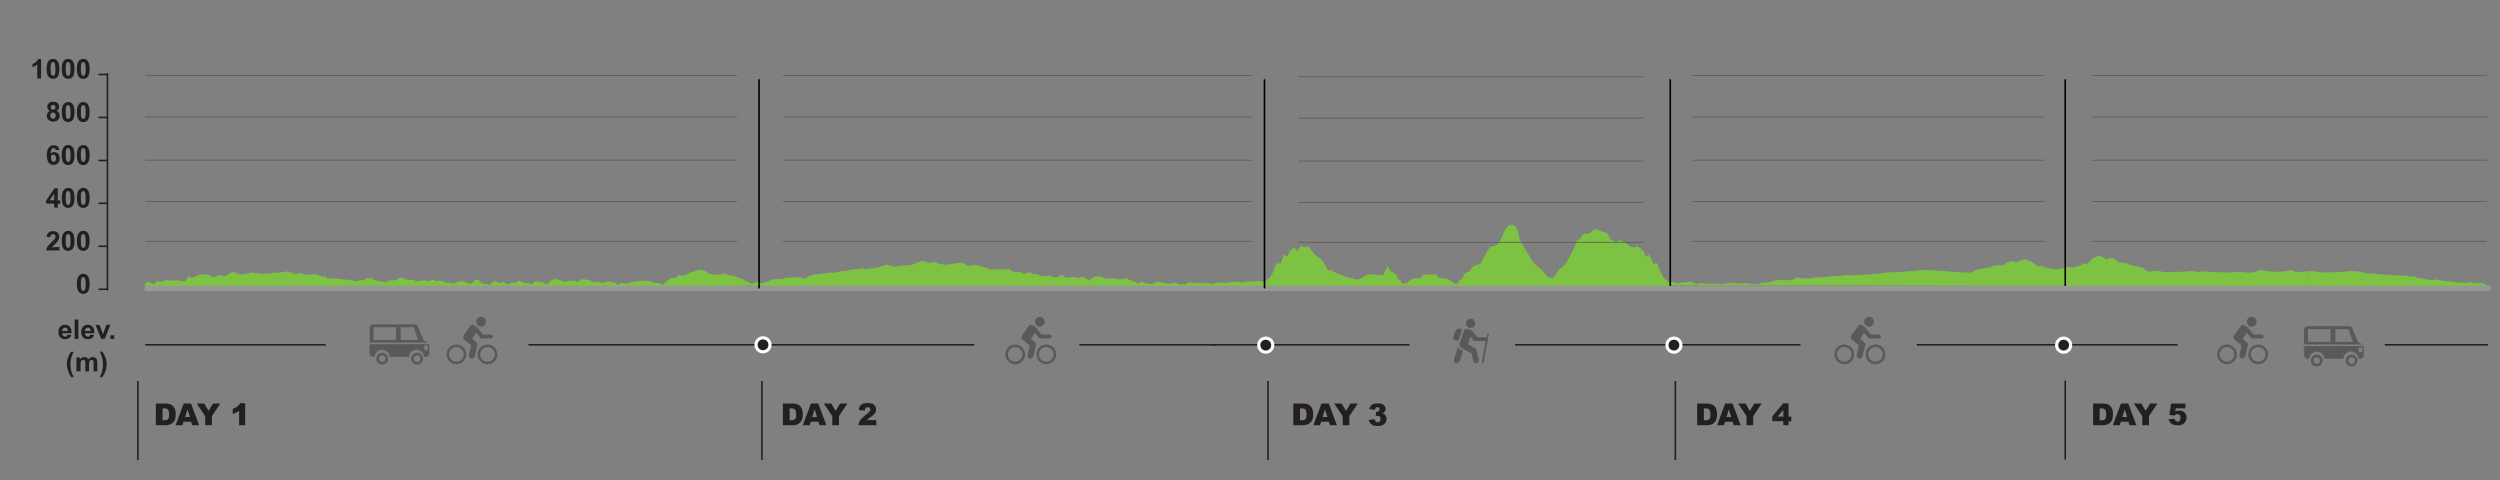 <?xml version="1.0" encoding="UTF-8"?>
<!-- Generator: Adobe Illustrator 24.1.3, SVG Export Plug-In . SVG Version: 6.00 Build 0)  -->
<svg xmlns="http://www.w3.org/2000/svg" xmlns:xlink="http://www.w3.org/1999/xlink" version="1.1" id="Layer_1" x="0px" y="0px" viewBox="0 0 1570.4 301.5" style="enable-background:new 0 0 1570.4 301.5;" xml:space="preserve">
<rect x="0" y="0" width="1570.4" height="301.5" fill="#808080" stroke="none"/>
<style type="text/css">
	.st0{fill:#7DC242;}
	.st1{fill:none;stroke:#000000;stroke-miterlimit:10;}
	.st2{fill:#58595B;}
	.st3{fill:#979797;}
	.st4{fill:none;stroke:#231F20;stroke-miterlimit:10;}
	.st5{fill:none;stroke:#58595B;stroke-width:0.5;stroke-miterlimit:10;}
	.st6{fill:#231F20;stroke:#FFFFFF;stroke-width:2;stroke-miterlimit:10;}
	.st7{fill:#231F20;}
</style>
<path class="st0" d="M476.4,179.7c-2.1-0.1-3.9-0.2-5.6-0.3c-0.8,0-1.7,0-2.5,0c-1.5,0.1-3,0.2-4.7,0.2c-123.1,0-246.2,0-369.3,0  c-0.9,0-1.7,0-3,0c-0.2-1-1-1.9,2.1-2.7c1,0.5,2.1,1.1,3.3,1.7c0.7-0.8,1.3-1.4,1.9-2.1c0.7,0.2,1.2,0.4,1.8,0.6  c2.1-0.2,3.1-0.8,4.6-1.2c0.8,0.2,1.6,0.3,2.3,0.5c1.9-0.5,4.5-0.5,6.2,0c0.6,0.2,1.1,0.4,2.1,0.3c1-0.1,1.2-0.4,1.3-0.7  c0.3-0.5,0.6-1,0.9-1.5c0.2-0.3,0.4-0.5,0.8-0.9c0.9,0.4,1.4,0.7,2.1,1c1.8-0.8,3.5-1.6,5.3-2.3c0.9,0,2.1-0.1,3.5-0.1  c1.3,0.6,3.7,1.1,4.3,2.1c2.4-0.4,2.1-1.2,3.5-1.6c1.5,0.3,3,0.5,4.5,0.8c1.7-0.9,1.4-2.1,5.2-2.7c0.4,0.3,0.9,0.5,1.3,0.8  c1.1,0.8,3.9,1,6.1,0.4c1.2-0.3,2.5-0.6,3.6-0.8c2.3,0.3,4.6,0.5,6.8,0.8c0.3,0,0.6,0,0.7,0c1.5-0.4,2.8,0,4.3,0.1  c0.7-0.4,1.4-0.7,2.2-1.2c0.8,0.3,1.4,0.5,2.1,0.7c1.5-0.1,1.9-1.1,4.2-0.5c0.6-0.3,1.2-0.5,1.8-0.7c1.1,0.3,2.1,0.6,3,0.9  c0.9,0.3,1.6,0.7,2.5,1.1c0.9-0.4,1.9-0.7,2.9-1.1c0.4,0.1,0.6,0.2,0.6,0.2c0.3,0.7,1.5,1,3.8,0.9c0.4,0,0.7,0,1,0  c1.6,0.3,2.8,0.1,3.9-0.4c1.1,0.4,2.1,0.8,3,1.1c0.9,0.3,1.6,0.8,3.6,0.5c0.4,0.4,0.8,0.9,1.3,1.3c1.9,0,3.7-0.1,5.4,0  c1.1,0,2.1,0.2,3,0.4c1.3,0.2,2.5,0.4,4.1,0.4c0.9,0,2,0.2,2.7,0.4c2.7,0.7,2.9,0.7,5.2-0.1c0.2-0.1,0.4-0.1,0.6-0.2  c0.4,0.1,0.7,0.2,1,0.4c0.2,0,0.4-0.1,0.4-0.1c0.4-0.3,0.7-0.5,1.1-0.8c0.5-0.4,1.6-0.5,2.9-0.6c1.4,0,1.7,0.3,2.1,0.6  c0.9,0.8,2.8,1.2,5.3,1.5c0.8,0.1,1.4,0.4,2.2,0.6c0.5-0.3,1.2-0.5,1.7-0.8c0.8-0.4,1.9-0.7,3.7-0.5c0.4,0.1,1,0,1.6,0  c0.8-0.6,1.6-1.3,2.6-2c1.5,0.5,2.7,1,4.1,1.5c1.3,0.1,3,0.2,4.7,0.3c0.4,0.3,0.9,0.6,1.2,0.9c1.4-0.2,2.8-0.6,4-0.6  c1.3,0,3.3-0.2,3.9,0.8c0.8-0.7,1.3-1.1,1.8-1.6c2,0.3,2.1,0.9,3.1,1.3c0.2,0,0.4,0,0.5,0c1.3-0.7,1.2-0.6,3.2-0.1  c1.3,0.4,2.1,1,4.5,1c0.8,0,1.5,0.4,2.6,0.6c0.9-0.4,1.6-0.6,2.3-1c1.4-0.7,3.9-0.6,5.3,0c0.7,0.4,1.5,0.7,2.3,1.1  c3.4-0.6,2.1-1.8,3.9-2.5c1.5,0,2.2,0.3,2.5,0.7c0.2,0.3,0.4,0.6,0.7,0.9c0.4,0.5,1.2,0.9,3,1c0.9,0.1,1.6,0.3,2.8,0.5  c0.4-0.5,0.9-0.9,1.3-1.3s0.2-0.9,2.2-1c0.8,0.4,1.6,0.8,2.6,1.2c0.8-0.3,1.4-0.6,2.3-0.9c1.1,0.7,2.1,1.3,3.1,1.9  c1-0.6,1.8-1,2.7-1.5c0.4,0.2,0.9,0.3,1.5,0.6c0.9-0.5,1.7-1,2.7-1.6c1.5,0.6,3,1.2,4.4,1.9c0.4-0.1,0.7-0.3,1.3-0.6  c0.6,0.4,1.1,0.7,1.8,1.1c1-0.7,1.8-1.4,2.9-2.2c1.2,0.4,2.1,0.6,3,0.9c0.3-0.1,0.6-0.2,1.3-0.4c0.6,0.5,1.2,0.9,1.7,1.4  c1.5-0.2,2.4-0.5,2.6-1c0-0.1,0.3-0.3,0.4-0.4c0.4-0.8,1.3-1.5,4-1.9c0.5,0.5,1.3,0.9,3,1.1c1,0.1,1.5,0.6,2.3,0.9  c1.7-0.3,3.4-0.6,5.2-0.9c2.1,0.1,1.8,0.8,3.1,1.2c0.4-0.4,0.6-0.8,0.9-1.1s0.1-0.7,1.4-0.8c1.5-0.1,2.9,0,4,0.4  c1.3,0.5,2.9,1,4.6,1.5c1.3-0.4,2.3-0.4,3.3,0c0.5,0.3,1.3,0.2,2.1,0.1c0.2-0.1,0.4-0.1,0.5-0.2c0.9-0.2,1.6-0.6,2.9-0.4  c1.7,0.2,3.2,0.4,3.9,1c0.4,0.4,0.7,0.7,1.3,1.2c0.8-0.5,1.4-0.9,2.2-1.4c1.3,0.2,2.2,0.4,3.4,0.6c1-0.3,2.1-0.7,3.1-1  c0.3-0.1,0.6-0.2,0.8-0.2c1.8,0.1,2.1-0.4,3-0.7c0.5,0.1,1,0.2,1.5,0.3c2.5-0.5,4.5-0.5,6.8,0.2c1,0.3,1.8,0.7,2.8,1  c0.4-0.1,1.2-0.3,1.6-0.2c0.5,0.1,1,0.3,1.4,0.4c0.5,0.2,1,0.5,1.8,0.9c0.8-0.9,1.3-1.6,2.2-2.3c0.9-0.7,1.9-1.4,3-2  c0.3-0.1,1.6-0.1,2.8-0.2c0.6-0.6,1.4-1.3,2.2-2c0.2,0,0.4,0,0.5,0c0.3,0.3,0.6,0.5,1,0.9c1.4-0.6,3.4-0.8,4.3-1.5  c0.5-0.5,1.9-1,3.6-1.3c0.4-0.1,0.7-0.3,0.9-0.5c0.7-0.6,3-0.8,4.5-0.3c0.7,0.2,1.5,0.4,2.1,0.7c0.5,0.2,0.9,0.5,1.1,0.8  c0.4,0.4,0.3,0.9,2.5,0.9c0.6,0,1.3,0.3,2.1,0.5c1.1-0.3,2.2-0.5,3.6-0.2c0.7-0.2,1.3-0.4,1.9-0.7c0.5,0.1,1,0.3,1.4,0.4  c1.5,0.4,2.6,1,4.8,1.2c0.7,0.1,1.3,0.4,1.9,0.6c0.8,0.4,1.5,0.7,2.7,1c1,0.2,1.6,0.7,2.2,1.1c0.5,0.4,0.6,0.8,2.1,1  c0.6,0.1,0.9,0.5,1.3,0.7s0.8,0.4,1.3,0.6c0.2,0,0.4,0,0.5,0c0.3-0.3,0.6-0.7,0.9-1c1.9,0.2,1.6-0.4,2.7-0.8  C476.6,177.9,476.7,178.8,476.4,179.7z"></path>
<path class="st0" d="M623.5,169.5c1.2-0.6,2.7-0.5,4.3-0.4c2,0.2,3.9,0.4,5.7-0.3c1.2,0.8,2.2,1.4,3.4,2.2c3.2-0.4,5.1,0,6.1,1  c1.4-0.4,2.6-0.6,4-1c0.7,0.5,1.2,0.8,1.9,1.3c0.8-0.1,1.5-0.1,2.7-0.2c0.8,0.9,2.3,1.4,5.5,1.4c0.4-0.1,0.8-0.3,1.4-0.5  c1.6,0.4,3.3,0.9,5,1.4c1.2-0.6,2.1-1,3.5-1.7c0.6,0.4,0.9,0.7,1.3,1c0.7,0.6,2,0.9,3.9,0.6c2.3-0.4,3.9-0.4,5.1,0.5  c1.1-0.4,1.8-0.7,2.7-1.1c1.4,0.8,2.6,1.5,4.1,2.4c1.3-0.9,2.3-1.6,3.4-2.4c1.6,0,3,0.1,4.7,0.1c0.6,0.4,1.3,0.9,2.1,1.4  c2.5-0.7,4.8-0.6,7.1,0.1c1.2,0.3,3.5,0.1,5.5-0.4c0.2-0.1,0.4-0.2,0.7-0.4c0.6,0.7,1.3,1.1,2.8,1.6c1.9,0.5,2.9,1.3,4.7,2.1  c0.7-0.5,1.2-0.8,2.1-1.5c0.6,0.3,1.1,0.5,1.4,0.7c1.2,0.8,3,1.1,6.1,0.8c0.6-0.4,1.2-0.9,2-1.5c2.7,0.5,5.1,1,7.8,1.6  c1.3-0.3,2.7-0.6,4.3-0.9c0.6,0.4,1.2,0.9,2,1.4c0.5-0.1,0.9-0.3,1.6-0.4c0.6,0.1,1.2,0.3,1.6,0.4c1.9-0.3,1.3-1.3,3.9-1.4  c0.7,0.2,1.4,0.4,2.1,0.6c0.5-0.2,0.8-0.4,1.3-0.6c1.6,0.6,3.6,0.7,5.8,0.3c1.8-0.3,2.6,0.3,3.5,0.6c2.3-0.3,4.3-0.6,6.7-0.9  c2.1,0.3,4.3,0.4,6.4-0.3c0.6-0.2,1.9-0.1,2.8-0.1c1.4,0.1,2.7,0.3,4.1,0.5c2.8-0.9,6.7-0.6,9.9-1c1.5-0.2,3.3,0.4,3.5,1.1  c0.1,0.6,0,1.3,0,2c-17.8,0-35.3,0-52.7,0c-17.8,0-35.4,0-53.2,0c-17.7,0-35.2,0-52.8,0s-35.2,0-52.8,0c-17.8,0-35.4,0-53.2,0  c-17.5,0-35.2,0-53.1,0c0-0.8,0-1.4,0-2.2c0.9,0.2,1.5,0.4,2.5,0.6c2.7-0.9,5.3-1.8,8.1-2.8c1.1,0.1,2.7,0.3,3.9,0.1  c1.2-0.1,2.1-0.6,3.4-0.9c0.7,0,2,0,3-0.1c4.4-0.4,5-0.4,7.8,0.8c0.5-0.2,1.1-0.4,1.4-0.5c0.6-0.3,0.9-0.7,1.6-0.9  c1.6-0.7,2.7-1.5,6.2-1.5c1.4,0,2.8-0.4,4.3-0.6c1.5-0.2,2.8-0.5,4.8-0.3c0.7,0.1,2-0.2,2.7-0.4c1.3-0.4,2.5-0.7,4.3-0.7  c1.2,0,2.3-0.1,3-0.5c0.5-0.3,1.9-0.5,2.8-0.5c2.1,0,3.7-0.2,5-0.8c0.9,0.2,1.5,0.4,2.2,0.6c2.1-0.2,4.3-0.3,6.3-0.6  c1.3-0.2,2.3-0.6,3.4-0.9c1.3-0.4,2.6-0.8,4.1-1.3c0.9,0.4,1.8,0.6,2.6,0.9c1.5,0.6,2.5,0.7,4.2,0.2c1.5-0.4,3.2-0.6,4.9-0.6  c3.4,0,5.1-0.6,6.8-1.4c0.6-0.3,1.2-0.5,1.8-0.8c1.9-0.7,2.6-0.7,4.3,0c1.1,0.4,2.1,0.7,3.7,0.3c1.2-0.3,2.3-0.3,2.9,0.1  c1.4,0.9,4,1.2,6.3,1.5c2.6-0.4,4.8-0.9,7.2-1.2c2.1-0.3,3.9-0.1,4.4,0.6c0.2,0.2,0.2,0.5,0.6,0.7c0.7,0.5,2.5,0.6,4,0.2  c1.4-0.4,2.9-0.3,4.4,0.2c1.9,0.6,3.6,1.1,5.5,1.7C621.2,169.1,622.2,169.3,623.5,169.5z"></path>
<path class="st0" d="M1450.3,179.8c0-1.4,0-2.8,0-4.2s0-2.8,0-4.2c-0.1,0-0.1,0-0.1,0c0,2.8,0,5.5,0,8.2  c-2.2,0.3-149.3,0.4-152.7,0.1c-0.1-0.1-0.2-0.2-0.2-0.4c0-3.9,0-7.8,0-11.6c2,0.1,3.9,0.3,6,0.4c0.6-0.8,1.9-0.9,3.1-1.2  c1-0.3,1.5-1,2.3-1.5c0.9,0.2,1.5,0.3,2.4,0.5c0.9-1,1.6-2,2.7-2.9s2.8-1.7,4.3-2.5c2.1,0.9,4.5,1.4,5.1,2.8  c0.7-0.5,1.1-0.9,1.5-1.2c3.2,0,3.3,0,4.4,1.2c0.4,0.4,0.8,0.9,1.2,1.3c0.1,0.1,0.4,0.2,0.6,0.3c2.5-0.1,4.6,0.2,6.2,1  c1.3,0.6,2.7,0.9,4.3,1.3c2.3,0.5,5.1,0.8,6.2,2.2c0.8,1.1,2.4,1.3,4.9,0.9c1.7-0.2,3.4-0.3,4.9,0.2c2.3,0.6,4.6,0.4,6.9,0.3  c0.6-0.1,1.2-0.2,1.7-0.1c3.4,0.3,6.6-0.2,9.8-0.4c1.1-0.1,1.8-0.1,2.7,0.2c1.4,0.4,3,0.7,4.6,0c0.4-0.2,1.7,0,2.5,0  c1.4,0.1,2.7,0.3,4.1,0.3c3.3,0.1,6.7,0.3,10.1,0.4c0.8,0,1.6,0,2.4-0.1c3.3-0.4,6.5-0.3,9.7,0.1c1.8,0.2,3.5-0.1,5-0.6  c1.1-0.4,2.3-0.7,3.3-1c4.5,1,9,1.4,13.7,1c1.1-0.1,2.3-0.3,3.3-0.6c1.3-0.4,2.5-0.5,3.3,0.2c0.7,0.6,1.6,0.6,2.9,0.6  c2.2,0,4.3-0.1,6.4-0.4c1.7-0.2,3.9-0.1,5.7,0.3c1.7,0.4,3.4,0.4,5.2,0.4c2.5-0.1,5-0.1,7.4-0.2s4.9-0.2,7.2-0.6  c1-0.2,2.4,0.1,3.7,0.1c0.9,0.1,1.9,0.1,2.8,0.2c0.8,0.1,1.7,0.1,2.2,0.3c2.2,1,5,0.9,7.7,1.1c2.7,0.2,5.3,0.5,8,0.7  c0.4,0,0.9-0.1,1.3-0.1s1-0.1,1.3,0c1.8,0.7,4,0.4,6,0.5c1.9,0,3.9-0.1,5.1,0.7c2.7-0.5,2.7-0.5,5.3,0.9c1.3,0.1,3-0.2,3.8,0.6  c2.6,0.2,5.1,1.1,7.7,0.2c2.5,0.4,4.8,1.2,7.2,1.2c2.9,0,5.3,0.7,8,0.8c1.7,0.1,3.3,0.4,5.1-0.1c1.4-0.3,3-0.1,3.7,0.8  c2.8-1.2,4.9-0.2,7,0.3c0.5,0.1,0.6,0.6,1,1.1C1524.7,179.8,1487.7,179.8,1450.3,179.8z"></path>
<path class="st0" d="M1049.6,179.3c0-0.8,0-1.5,0-2.2c2.5-0.3,2.7,0.5,3.8,1c1.2-0.3,2.1-0.9,3.9-0.5c0.2,0,0.7,0,1-0.1  c1.1-0.3,2.2-0.5,3.4-0.8c1.6,0.7,2.9,1.3,4.2,1.9c0.8-0.3,1.6-0.6,2-0.8c3.1-0.1,5.2,1.1,7.7,0.2c0.4,0.1,0.8,0.4,1.1,0.4  c2.5-0.1,5.4,0.3,7.5-0.4c1.6-0.5,3.5-0.5,4.9-0.2c2.8,0.6,5.3,0.5,8.1-0.1c2,0.9,4.7,1.1,7.8,0.7c0.6-0.3,1.3-0.6,2-0.9  c4.8,0.4,7-1.1,10.2-1.9c2.1,0.5,4.5,0.5,7,0.4c3-0.1,3.3-1.3,5.6-1.8c1.4,0.8,3.6,0.6,5.8,0.7c2.4,0.1,4.1-0.2,5.2-1  c2.3,0.5,4.4,0.3,6.7,0c2.3-0.3,4.4-0.8,7-0.5c1.1,0.1,2,0,2.8-0.3c0.7-0.3,1.5-0.3,2.7-0.2c3.5,0.2,7.1,0,10.6-0.4  c0.7-0.1,1.4-0.1,2.1-0.1c1.1-0.1,2.1-0.2,3.2-0.3c0.6-0.1,1.1-0.1,1.7-0.1c1.7,0,3.2,0,4.7-0.4c0.7-0.2,1.6-0.4,2.5-0.4  c3.6-0.2,7.2-0.2,10.8-0.5c3.2-0.2,6.4-0.5,9.6-0.8c3.1-0.3,6.1-0.4,9.4-0.1c7,0.6,14.1,1.1,21.2,1.5c1.8,0.1,3.1-0.3,3.8-0.8  c1.6-1.3,4.8-1.6,7.9-2.1c1.2-0.2,2.6-0.4,3.3-0.8c1.4-0.7,3.6-0.7,5.4-1.1c0.4-0.1,1.2,0.1,2.1,0.3c0.7-0.5,1.3-1,1.8-1.5  c0.7-0.8,1.9-1.3,4.6-1.2c0.5,0.3,1,0.6,1.8,1c0.8-0.5,1.3-0.9,2.1-1.2c1.1-0.4,2.4-0.7,3.6-1c4.3,1.1,5.9,2.9,8,4.6  c0.9-0.2,1.6-0.3,2.5-0.5c0.9,0.4,1.8,0.9,2.8,1.3c0.8,0.1,2,0.1,2.7,0.3c2.9,0.9,5.6,0.8,7.8-0.2c0.2-0.1,0.4-0.1,0.7-0.2  c0.8,0.7,1.1,9.4,0.4,11.4C1214.6,179.3,1132.2,179.3,1049.6,179.3z"></path>
<path class="st0" d="M972.5,174.2c2.3,0.5,3.7,0.6,5.5-3c0.7-1.4,1.7-2.4,3.3-3.4c1.7-1.1,2.7-3.1,3.7-4.9c2.1-3.4,3.9-7,5.2-10.7  c0.3-0.9,0.6-1.6,1.9-1.9c0.6-0.1,1.1-1.1,1.5-1.8c0.7-1.2,1.5-2.2,3.4-1.7c1.3,0.4,1.8-0.6,2.5-1.3c2.1-2,2.1-2,4.9-0.8  c1.3,0.6,2.6,1,3.9,1.3c1.4,0.4,1.9,1.3,2.4,2.3s0.7,2.1,2.2,2.8c2.5,1.1,2.4,1.3,4.8-0.4c1.8,1.1,3.8,1.8,5.4,3.4  c1.2,1.2,3.6,2,5.5,0.4c2.4,1.9,5,3.6,4.9,6.9c1.1-0.6,1.8-1,2.6-1.4c0.9,2,1.7,3.9,2.6,6c0.7-0.4,1.2-0.6,1.8-1  c0.2,0.3,0.4,0.6,0.6,0.9c0.5,1.1,1,2.2,1.4,3.4c1,2.6,1.9,5.2,4.6,7c1,0.6,2.4,1.6,2,3.3c-84.6,0-169.1,0-253.7,0  c-0.5-2-0.3-3.4,1.6-4.7c1-0.7,1.7-2,2.3-3.2c1-2.1,1.7-4.3,2.7-6.7c0.7,0.3,1.3,0.6,2.1,1c0.8-2,1.7-3.9,2.5-6.1  c0.8,0.5,1.5,0.8,2.2,1.3c0.9-2.3,1.4-4.7,4.5-5.5c0.4,0.6,0.9,1.2,1.5,2c0.9-1.2,1.7-2.3,2.6-3.5c1.5,1.8,3,1.1,4.6,0.4  c0.8,1.2,1.5,2.4,2.3,3.4c1.1,1.3,2.3,2.6,3.8,3.6c1.6,1.1,2.9,2.2,3.7,3.9c0.6,1.4,1.5,2.8,2.4,4.3c1,0,2.1-0.8,2.9,0.5  c0.2,0.3,0.8,0.5,1.2,0.7c1.7,0.7,3.5,1.4,5.2,2.1c1.2,0.5,2.4,0.9,3.7,1.3c1.6,0.4,3.3,0.8,5.5,1.3c0.9-0.4,2.6-1,3.9-1.9  c2.6-1.8,5.3-1.8,8.3-1c0.5,0.1,1.2,0,1.8,0c0.7,0,1.4-0.1,2.3-0.2c0.8-1.6,1.7-3.5,2.7-5.7c0.4,0.9,0.8,1.6,1.1,2.3  c0.3,0.9,0.8,1.6,2,1.8c0.5,0.1,1,0.3,1.3,0.6c0.6,0.7,1.2,1.5,1.6,2.4c0.4,0.8,0.1,2.1,1.9,1.7c0.2,0,0.7,1.5,1.1,2.4  c1.5,0.1,2.8,0.3,3.9-0.9c2-2.2,4.5-3,7.7-2.3c0.8-0.9,1.5-1.8,2-2.5c2.6,0,5.1,0,7.9,0c0.5,0.6,1.3,1.4,2.1,2.4  c3.2-0.4,6,0.3,8.3,2.7c0.6,0.6,2,0.6,2.7,0.8c1.5-0.8,0.7-3.1,3-2.8c0.1,0,0.4-1,0.7-1.5c0.7-1.4,1.2-3,3.4-3.2  c0.4,0,1-0.5,1.1-0.8c1.1-2.7,3.5-3.6,6.2-4c2.1-3.7,4.1-7.3,6.3-11c4.3,0,5.9-2.9,7.4-5.9c0.4-0.8,0.7-1.6,0.9-2.3  c0.9-2.4,2.1-4.6,4.8-5.7c2.8,0.4,3.8,2.1,4.3,4.4c0.3,1.4,0.6,2.7,1,4.1c0.3,1.1,0.8,2.1,1.4,3.1c0.8,1.5,1.7,2.9,2.6,4.3  c2.3,3.3,3.4,7.3,7.1,10C968,168.6,969.8,171.3,972.5,174.2z"></path>
<line class="st1" x1="1049.2" y1="49.8" x2="1049.2" y2="181.2"></line>
<line class="st1" x1="1297.3" y1="49.8" x2="1297.3" y2="181.2"></line>
<g id="XMLID_14_">
	<g>
		<g>
			<g>
				<g>
					<path class="st2" d="M302.2,199c1.7,0,3,1.4,3,3.1c0,1.7-1.4,3.1-3,3.1c-1.7,0-3-1.4-3-3.1S300.5,199,302.2,199z"></path>
				</g>
				<g>
					<path class="st2" d="M308.4,210.1c0.7,0,1.2,0.5,1.2,1.2v0.1c0,0.7-0.5,1.2-1.2,1.2h-5.7c-0.1,0-0.1,0-0.2,0h-0.1l0,0h-0.1       c-0.3-0.1-0.5-0.2-0.6-0.4l-2.5-3.2l-2.6,3.8l2.5,2.1c0.1,0.1,0.1,0.1,0.2,0.2l0,0c0.4,0.4,0.6,0.9,0.6,1.4       c0,0.2,0,0.3-0.1,0.5l-1.6,6.7c-0.3,1.1-1.3,1.8-2.3,1.5c-0.9-0.2-1.4-1-1.4-1.9c0-0.2,0-0.3,0.1-0.5l1.4-5.8l-4.4-3.6       c-0.8-0.6-1-1.7-0.4-2.5c0-0.1,0.1-0.3,0.2-0.4l4-5.8c0.5-0.8,1.6-0.9,2.3-0.4l1.8,1.2c0.1,0,0.1,0.1,0.2,0.1       c0.2,0.1,0.3,0.2,0.4,0.4l3.2,4.1L308.4,210.1L308.4,210.1L308.4,210.1z"></path>
				</g>
			</g>
			<g>
				<g>
					<path class="st2" d="M306.2,228.8c-3.4,0-6.2-2.8-6.2-6.2s2.8-6.2,6.2-6.2c3.4,0,6.2,2.8,6.2,6.2       C312.5,226,309.7,228.8,306.2,228.8z M306.2,218c-2.5,0-4.6,2.1-4.6,4.6s2,4.6,4.6,4.6c2.5,0,4.6-2.1,4.6-4.6       C310.8,220.1,308.7,218,306.2,218z"></path>
				</g>
				<g>
					<path class="st2" d="M286.7,228.8c-3.4,0-6.2-2.8-6.2-6.2s2.8-6.2,6.2-6.2s6.2,2.8,6.2,6.2C292.9,226,290.1,228.8,286.7,228.8z        M286.7,218c-2.5,0-4.6,2.1-4.6,4.6s2,4.6,4.6,4.6c2.5,0,4.6-2.1,4.6-4.6S289.2,218,286.7,218z"></path>
				</g>
			</g>
		</g>
	</g>
</g>
<rect x="90.8" y="179.6" class="st3" width="1473.8" height="3.2"></rect>
<line class="st4" x1="91.3" y1="216.6" x2="204.6" y2="216.6"></line>
<line class="st4" x1="332" y1="216.6" x2="612" y2="216.6"></line>
<line class="st5" x1="91.3" y1="47.5" x2="463" y2="47.5"></line>
<line class="st5" x1="91.3" y1="73.5" x2="463" y2="73.5"></line>
<line class="st5" x1="91.3" y1="100.6" x2="463" y2="100.6"></line>
<line class="st5" x1="91.3" y1="126.6" x2="463" y2="126.6"></line>
<line class="st5" x1="91.3" y1="151.6" x2="463" y2="151.6"></line>
<line class="st5" x1="786.2" y1="47.5" x2="491.8" y2="47.5"></line>
<line class="st5" x1="786.2" y1="73.5" x2="491.8" y2="73.5"></line>
<line class="st5" x1="786.2" y1="100.6" x2="491.8" y2="100.6"></line>
<line class="st5" x1="786.2" y1="126.6" x2="491.8" y2="126.6"></line>
<line class="st5" x1="786.2" y1="151.6" x2="491.8" y2="151.6"></line>
<line class="st5" x1="815.7" y1="48.2" x2="1032.4" y2="48.2"></line>
<line class="st5" x1="815.7" y1="74.2" x2="1032.4" y2="74.2"></line>
<line class="st5" x1="815.7" y1="101.2" x2="1032.4" y2="101.2"></line>
<line class="st5" x1="815.7" y1="127.2" x2="1032.4" y2="127.2"></line>
<line class="st5" x1="815.7" y1="152.2" x2="1032.4" y2="152.2"></line>
<line class="st4" x1="678" y1="216.6" x2="763.8" y2="216.6"></line>
<circle class="st6" cx="479.3" cy="216.6" r="4.4"></circle>
<line class="st4" x1="762.2" y1="216.6" x2="885.3" y2="216.6"></line>
<line class="st5" x1="1562.2" y1="47.5" x2="1314.3" y2="47.5"></line>
<line class="st5" x1="1562.2" y1="73.5" x2="1314.3" y2="73.5"></line>
<line class="st5" x1="1562.2" y1="100.6" x2="1314.3" y2="100.6"></line>
<line class="st5" x1="1562.2" y1="126.6" x2="1314.3" y2="126.6"></line>
<line class="st5" x1="1562.2" y1="151.6" x2="1314.3" y2="151.6"></line>
<line class="st5" x1="1063.2" y1="47.5" x2="1284.2" y2="47.5"></line>
<line class="st5" x1="1063.2" y1="73.5" x2="1284.2" y2="73.5"></line>
<line class="st5" x1="1063.2" y1="100.6" x2="1284.2" y2="100.6"></line>
<line class="st5" x1="1063.2" y1="126.6" x2="1284.2" y2="126.6"></line>
<line class="st5" x1="1063.2" y1="151.6" x2="1284.2" y2="151.6"></line>
<g id="XMLID_4_">
	<g>
		<g>
			<g>
				<g>
					<path class="st2" d="M1174.1,199c1.7,0,3,1.4,3,3.1c0,1.7-1.4,3.1-3,3.1c-1.7,0-3.1-1.4-3.1-3.1S1172.4,199,1174.1,199z"></path>
				</g>
				<g>
					<path class="st2" d="M1180.3,210.1c0.7,0,1.2,0.5,1.2,1.2v0.1c0,0.7-0.5,1.2-1.2,1.2h-5.7c-0.1,0-0.1,0-0.2,0h-0.1l0,0h-0.1       c-0.3-0.1-0.5-0.2-0.7-0.4l-2.5-3.2l-2.6,3.8l2.5,2.1c0.1,0.1,0.1,0.1,0.2,0.2l0,0c0.4,0.4,0.6,0.9,0.6,1.4       c0,0.2,0,0.3-0.1,0.5l-1.6,6.7c-0.3,1.1-1.3,1.8-2.3,1.5c-0.8-0.2-1.4-1-1.4-1.9c0-0.2,0-0.3,0.1-0.5l1.3-5.8l-4.4-3.6       c-0.8-0.6-1-1.7-0.4-2.5c0.1-0.1,0.1-0.3,0.2-0.4l4.1-5.8c0.5-0.8,1.6-0.9,2.3-0.4l1.8,1.2c0.1,0,0.1,0.1,0.2,0.1       c0.2,0.1,0.3,0.2,0.4,0.4l3.2,4.1L1180.3,210.1L1180.3,210.1L1180.3,210.1z"></path>
				</g>
			</g>
			<g>
				<g>
					<path class="st2" d="M1178.1,228.8c-3.4,0-6.2-2.8-6.2-6.2s2.8-6.2,6.2-6.2c3.4,0,6.2,2.8,6.2,6.2       C1184.3,226,1181.5,228.8,1178.1,228.8z M1178.1,218c-2.5,0-4.6,2.1-4.6,4.6s2.1,4.6,4.6,4.6s4.6-2.1,4.6-4.6       S1180.6,218,1178.1,218z"></path>
				</g>
				<g>
					<path class="st2" d="M1158.5,228.8c-3.4,0-6.2-2.8-6.2-6.2s2.8-6.2,6.2-6.2s6.2,2.8,6.2,6.2       C1164.8,226,1162,228.8,1158.5,228.8z M1158.5,218c-2.5,0-4.6,2.1-4.6,4.6s2.1,4.6,4.6,4.6s4.6-2.1,4.6-4.6       S1161.1,218,1158.5,218z"></path>
				</g>
			</g>
		</g>
	</g>
</g>
<line class="st4" x1="951.7" y1="216.6" x2="1131" y2="216.6"></line>
<line class="st4" x1="1204" y1="216.6" x2="1367.8" y2="216.6"></line>
<circle class="st6" cx="1296.3" cy="216.8" r="4.4"></circle>
<g id="XMLID_3_">
	<g>
		<g>
			<g>
				<g>
					<path class="st2" d="M1414.4,199c1.7,0,3.1,1.4,3.1,3.1c0,1.7-1.4,3.1-3.1,3.1s-3.1-1.4-3.1-3.1S1412.8,199,1414.4,199z"></path>
				</g>
				<g>
					<path class="st2" d="M1420.7,210.1c0.7,0,1.2,0.5,1.2,1.2v0.1c0,0.7-0.5,1.2-1.2,1.2h-5.7c-0.1,0-0.1,0-0.2,0h-0.1l0,0h-0.1       c-0.3-0.1-0.5-0.2-0.7-0.4l-2.5-3.2l-2.6,3.8l2.5,2.1c0.1,0.1,0.1,0.1,0.2,0.2l0,0c0.4,0.4,0.6,0.9,0.6,1.4       c0,0.2,0,0.3-0.1,0.5l-1.6,6.7c-0.3,1.1-1.3,1.8-2.3,1.5c-0.8-0.2-1.4-1-1.4-1.9c0-0.2,0-0.3,0.1-0.5l1.3-5.8l-4.4-3.6       c-0.8-0.6-1-1.7-0.4-2.5c0.1-0.1,0.1-0.3,0.2-0.4l4.1-5.8c0.5-0.8,1.6-0.9,2.3-0.4l1.8,1.2c0.1,0,0.1,0.1,0.2,0.1       c0.2,0.1,0.3,0.2,0.4,0.4l3.2,4.1L1420.7,210.1L1420.7,210.1L1420.7,210.1z"></path>
				</g>
			</g>
			<g>
				<g>
					<path class="st2" d="M1418.5,228.8c-3.4,0-6.2-2.8-6.2-6.2s2.8-6.2,6.2-6.2c3.4,0,6.2,2.8,6.2,6.2S1421.9,228.8,1418.5,228.8z        M1418.5,218c-2.5,0-4.6,2.1-4.6,4.6s2.1,4.6,4.6,4.6s4.6-2.1,4.6-4.6S1421,218,1418.5,218z"></path>
				</g>
				<g>
					<path class="st2" d="M1398.9,228.8c-3.4,0-6.2-2.8-6.2-6.2s2.8-6.2,6.2-6.2c3.4,0,6.2,2.8,6.2,6.2       C1405.2,226,1402.4,228.8,1398.9,228.8z M1398.9,218c-2.5,0-4.6,2.1-4.6,4.6s2.1,4.6,4.6,4.6s4.6-2.1,4.6-4.6       S1401.4,218,1398.9,218z"></path>
				</g>
			</g>
		</g>
	</g>
</g>
<line class="st4" x1="1498" y1="216.6" x2="1562.8" y2="216.6"></line>
<line class="st1" x1="476.8" y1="49.8" x2="476.8" y2="181.2"></line>
<line class="st1" x1="794.3" y1="49.8" x2="794.3" y2="181.2"></line>
<line class="st4" x1="86.6" y1="239.3" x2="86.6" y2="289"></line>
<line class="st4" x1="478.6" y1="239.3" x2="478.6" y2="289"></line>
<line class="st4" x1="796.5" y1="239.3" x2="796.5" y2="289"></line>
<line class="st4" x1="1052.4" y1="239.3" x2="1052.4" y2="289"></line>
<line class="st4" x1="1297.3" y1="239.1" x2="1297.3" y2="288.7"></line>
<circle class="st6" cx="795.1" cy="216.8" r="4.4"></circle>
<circle class="st6" cx="1051.5" cy="216.8" r="4.4"></circle>
<line class="st4" x1="67.8" y1="100.8" x2="61.8" y2="100.8"></line>
<line class="st4" x1="67.8" y1="73.8" x2="61.8" y2="73.8"></line>
<line class="st4" x1="67.8" y1="46.8" x2="61.8" y2="46.8"></line>
<line class="st4" x1="67.8" y1="181.7" x2="61.8" y2="181.7"></line>
<line class="st4" x1="67.8" y1="154.7" x2="61.8" y2="154.7"></line>
<line class="st4" x1="67.8" y1="127.7" x2="61.8" y2="127.7"></line>
<line class="st4" x1="67.5" y1="46" x2="67.5" y2="182.5"></line>
<g>
	<path class="st7" d="M25.8,49.3h-2.4v-8.8c-0.9,0.8-1.9,1.4-3,1.8v-2.1c0.6-0.2,1.3-0.6,2-1.1c0.7-0.6,1.2-1.2,1.5-2h1.9V49.3   L25.8,49.3z"></path>
	<path class="st7" d="M33.3,37c1.2,0,2.1,0.4,2.8,1.3c0.8,1,1.2,2.7,1.2,5s-0.4,4-1.2,5c-0.7,0.8-1.6,1.2-2.8,1.2s-2.1-0.5-2.9-1.4   s-1.1-2.5-1.1-4.9c0-2.3,0.4-3.9,1.2-5C31.2,37.5,32.1,37,33.3,37z M33.3,39c-0.3,0-0.5,0.1-0.8,0.3c-0.2,0.2-0.4,0.5-0.5,1   c-0.2,0.6-0.2,1.6-0.2,3s0.1,2.4,0.2,2.9c0.2,0.5,0.3,0.9,0.5,1.1c0.2,0.2,0.5,0.3,0.8,0.3s0.5-0.1,0.8-0.3c0.2-0.2,0.4-0.5,0.5-1   c0.2-0.6,0.2-1.6,0.2-3s-0.1-2.4-0.2-2.9s-0.3-0.9-0.5-1.1C33.8,39.1,33.6,39,33.3,39z"></path>
	<path class="st7" d="M42.8,37c1.2,0,2.1,0.4,2.8,1.3c0.8,1,1.2,2.7,1.2,5s-0.4,4-1.2,5c-0.7,0.8-1.6,1.2-2.8,1.2s-2.2-0.5-2.9-1.4   s-1.1-2.5-1.1-4.9c0-2.3,0.4-3.9,1.2-5C40.7,37.5,41.6,37,42.8,37z M42.8,39c-0.3,0-0.5,0.1-0.8,0.3c-0.2,0.2-0.4,0.5-0.5,1   c-0.2,0.6-0.2,1.6-0.2,3s0.1,2.4,0.2,2.9s0.3,0.9,0.5,1.1c0.2,0.2,0.5,0.3,0.8,0.3s0.5-0.1,0.8-0.3c0.2-0.2,0.4-0.5,0.5-1   c0.2-0.6,0.2-1.6,0.2-3s-0.1-2.4-0.2-2.9s-0.3-0.9-0.5-1.1C43.4,39.1,43.1,39,42.8,39z"></path>
	<path class="st7" d="M52.3,37c1.2,0,2.1,0.4,2.8,1.3c0.8,1,1.2,2.7,1.2,5s-0.4,4-1.2,5c-0.7,0.8-1.6,1.2-2.8,1.2s-2.2-0.5-2.9-1.4   s-1.1-2.5-1.1-4.9c0-2.3,0.4-3.9,1.2-5C50.2,37.5,51.2,37,52.3,37z M52.3,39c-0.3,0-0.5,0.1-0.8,0.3c-0.2,0.2-0.4,0.5-0.5,1   c-0.2,0.6-0.2,1.6-0.2,3s0.1,2.4,0.2,2.9c0.2,0.5,0.3,0.9,0.5,1.1c0.2,0.2,0.5,0.3,0.8,0.3s0.5-0.1,0.8-0.3c0.2-0.2,0.4-0.5,0.5-1   c0.2-0.6,0.2-1.6,0.2-3s-0.1-2.4-0.2-2.9s-0.3-0.9-0.5-1.1C52.9,39.1,52.6,39,52.3,39z"></path>
	<path class="st7" d="M31.4,69.7c-0.6-0.3-1-0.6-1.3-1.1s-0.4-0.9-0.4-1.5c0-0.9,0.3-1.7,1-2.3c0.6-0.6,1.5-0.9,2.7-0.9   s2.1,0.3,2.7,0.9s1,1.3,1,2.3c0,0.6-0.2,1.1-0.4,1.5s-0.7,0.8-1.2,1c0.7,0.3,1.2,0.7,1.5,1.2s0.5,1.1,0.5,1.8c0,1.1-0.4,2-1.1,2.7   s-1.7,1.1-2.9,1.1c-1.1,0-2-0.3-2.8-0.9c-0.9-0.7-1.3-1.6-1.3-2.8c0-0.7,0.2-1.3,0.5-1.8C30.1,70.4,30.6,70,31.4,69.7z M31.6,72.6   c0,0.6,0.2,1.1,0.5,1.5c0.3,0.4,0.7,0.5,1.2,0.5s0.9-0.2,1.2-0.5s0.5-0.8,0.5-1.5c0-0.6-0.2-1-0.5-1.4s-0.7-0.5-1.2-0.5   c-0.6,0-1,0.2-1.3,0.6C31.8,71.7,31.6,72.1,31.6,72.6z M31.8,67.4c0,0.5,0.1,0.8,0.4,1.1c0.3,0.3,0.6,0.4,1.1,0.4   c0.4,0,0.8-0.1,1.1-0.4s0.4-0.6,0.4-1.1c0-0.4-0.1-0.8-0.4-1.1s-0.6-0.4-1-0.4c-0.5,0-0.8,0.1-1.1,0.4C32,66.6,31.8,66.9,31.8,67.4   z"></path>
	<path class="st7" d="M42.8,64.1c1.2,0,2.1,0.4,2.8,1.3c0.8,1,1.2,2.7,1.2,5s-0.4,4-1.2,5c-0.7,0.8-1.6,1.3-2.8,1.3   s-2.2-0.5-2.9-1.4s-1.1-2.5-1.1-4.9c0-2.3,0.4-3.9,1.2-4.9C40.7,64.5,41.6,64.1,42.8,64.1z M42.8,66c-0.3,0-0.5,0.1-0.8,0.3   c-0.2,0.2-0.4,0.5-0.5,1c-0.2,0.6-0.2,1.6-0.2,3.1s0.1,2.4,0.2,2.9c0.2,0.5,0.3,0.9,0.5,1.1s0.5,0.3,0.8,0.3s0.5-0.1,0.8-0.3   c0.2-0.2,0.4-0.5,0.5-1c0.2-0.6,0.2-1.6,0.2-3s-0.1-2.4-0.2-2.9c-0.2-0.5-0.3-0.9-0.5-1.1C43.4,66.1,43.1,66,42.8,66z"></path>
	<path class="st7" d="M52.3,64.1c1.2,0,2.1,0.4,2.8,1.3c0.8,1,1.2,2.7,1.2,5s-0.4,4-1.2,5c-0.7,0.8-1.6,1.3-2.8,1.3   s-2.2-0.5-2.9-1.4s-1.1-2.5-1.1-4.9c0-2.3,0.4-3.9,1.2-4.9C50.2,64.5,51.2,64.1,52.3,64.1z M52.3,66c-0.3,0-0.5,0.1-0.8,0.3   c-0.2,0.2-0.4,0.5-0.5,1c-0.2,0.6-0.2,1.6-0.2,3.1s0.1,2.4,0.2,2.9c0.2,0.5,0.3,0.9,0.5,1.1s0.5,0.3,0.8,0.3s0.5-0.1,0.8-0.3   c0.2-0.2,0.4-0.5,0.5-1c0.2-0.6,0.2-1.6,0.2-3s-0.1-2.4-0.2-2.9c-0.2-0.5-0.3-0.9-0.5-1.1C52.9,66.1,52.6,66,52.3,66z"></path>
	<path class="st7" d="M37.3,94.1L35,94.3c-0.1-0.5-0.2-0.8-0.4-1S34.1,93,33.7,93c-0.5,0-0.9,0.2-1.3,0.7c-0.3,0.4-0.6,1.4-0.6,2.8   c0.6-0.7,1.3-1,2.2-1c1,0,1.8,0.4,2.5,1.1s1,1.7,1,2.9c0,1.3-0.4,2.3-1.1,3c-0.7,0.8-1.7,1.1-2.8,1.1c-1.2,0-2.3-0.5-3-1.4   s-1.2-2.5-1.2-4.7s0.4-3.8,1.3-4.8c0.8-1,1.9-1.5,3.2-1.5c0.9,0,1.7,0.3,2.3,0.8C36.7,92.3,37.1,93.1,37.3,94.1z M32,99.2   c0,0.8,0.2,1.3,0.5,1.8s0.8,0.6,1.2,0.6s0.8-0.2,1.1-0.5s0.4-0.9,0.4-1.7c0-0.8-0.2-1.4-0.5-1.7c-0.3-0.4-0.7-0.6-1.2-0.6   s-0.8,0.2-1.2,0.5C32.1,98,32,98.5,32,99.2z"></path>
	<path class="st7" d="M42.8,91.1c1.2,0,2.1,0.4,2.8,1.3c0.8,1,1.2,2.7,1.2,5s-0.4,4-1.2,5c-0.7,0.8-1.6,1.3-2.8,1.3   s-2.2-0.5-2.9-1.4s-1.1-2.5-1.1-4.9c0-2.3,0.4-3.9,1.2-4.9C40.7,91.5,41.6,91.1,42.8,91.1z M42.8,93c-0.3,0-0.5,0.1-0.8,0.3   c-0.2,0.2-0.4,0.5-0.5,1c-0.2,0.6-0.2,1.6-0.2,3.1s0.1,2.4,0.2,2.9c0.2,0.5,0.3,0.9,0.5,1.1s0.5,0.3,0.8,0.3s0.5-0.1,0.8-0.3   c0.2-0.2,0.4-0.5,0.5-1c0.2-0.6,0.2-1.6,0.2-3s-0.1-2.4-0.2-2.9c-0.2-0.5-0.3-0.9-0.5-1.1C43.4,93.1,43.1,93,42.8,93z"></path>
	<path class="st7" d="M52.3,91.1c1.2,0,2.1,0.4,2.8,1.3c0.8,1,1.2,2.7,1.2,5s-0.4,4-1.2,5c-0.7,0.8-1.6,1.3-2.8,1.3   s-2.2-0.5-2.9-1.4s-1.1-2.5-1.1-4.9c0-2.3,0.4-3.9,1.2-4.9C50.2,91.5,51.2,91.1,52.3,91.1z M52.3,93c-0.3,0-0.5,0.1-0.8,0.3   c-0.2,0.2-0.4,0.5-0.5,1c-0.2,0.6-0.2,1.6-0.2,3.1s0.1,2.4,0.2,2.9c0.2,0.5,0.3,0.9,0.5,1.1s0.5,0.3,0.8,0.3s0.5-0.1,0.8-0.3   c0.2-0.2,0.4-0.5,0.5-1c0.2-0.6,0.2-1.6,0.2-3s-0.1-2.4-0.2-2.9c-0.2-0.5-0.3-0.9-0.5-1.1C52.9,93.1,52.6,93,52.3,93z"></path>
	<path class="st7" d="M34,130.3v-2.4h-5v-2l5.3-7.7h2v7.7h1.5v2.1h-1.5v2.5L34,130.3L34,130.3z M34,125.8v-4.2l-2.8,4.2   C31.1,125.8,34,125.8,34,125.8z"></path>
	<path class="st7" d="M42.8,118c1.2,0,2.1,0.4,2.8,1.3c0.8,1,1.2,2.7,1.2,5s-0.4,4-1.2,5c-0.7,0.8-1.6,1.3-2.8,1.3s-2.2-0.5-2.9-1.4   s-1.1-2.5-1.1-4.9c0-2.3,0.4-3.9,1.2-4.9C40.7,118.5,41.6,118,42.8,118z M42.8,120c-0.3,0-0.5,0.1-0.8,0.3c-0.2,0.2-0.4,0.5-0.5,1   c-0.2,0.6-0.2,1.6-0.2,3.1s0.1,2.4,0.2,2.9c0.2,0.5,0.3,0.9,0.5,1.1c0.2,0.2,0.5,0.3,0.8,0.3s0.5-0.1,0.8-0.3   c0.2-0.2,0.4-0.5,0.5-1c0.2-0.6,0.2-1.6,0.2-3s-0.1-2.4-0.2-2.9c-0.2-0.5-0.3-0.9-0.5-1.1C43.4,120.1,43.1,120,42.8,120z"></path>
	<path class="st7" d="M52.3,118c1.2,0,2.1,0.4,2.8,1.3c0.8,1,1.2,2.7,1.2,5s-0.4,4-1.2,5c-0.7,0.8-1.6,1.3-2.8,1.3s-2.2-0.5-2.9-1.4   s-1.1-2.5-1.1-4.9c0-2.3,0.4-3.9,1.2-4.9C50.2,118.5,51.2,118,52.3,118z M52.3,120c-0.3,0-0.5,0.1-0.8,0.3c-0.2,0.2-0.4,0.5-0.5,1   c-0.2,0.6-0.2,1.6-0.2,3.1s0.1,2.4,0.2,2.9c0.2,0.5,0.3,0.9,0.5,1.1c0.2,0.2,0.5,0.3,0.8,0.3s0.5-0.1,0.8-0.3   c0.2-0.2,0.4-0.5,0.5-1c0.2-0.6,0.2-1.6,0.2-3s-0.1-2.4-0.2-2.9c-0.2-0.5-0.3-0.9-0.5-1.1C52.9,120.1,52.6,120,52.3,120z"></path>
	<path class="st7" d="M37.3,155.1v2.2H29c0.1-0.8,0.4-1.6,0.8-2.3c0.5-0.7,1.3-1.7,2.6-2.9c1.1-1,1.7-1.6,2-2c0.3-0.5,0.5-1,0.5-1.4   c0-0.5-0.1-0.9-0.4-1.2s-0.7-0.4-1.2-0.4s-0.9,0.1-1.2,0.4c-0.3,0.3-0.5,0.8-0.5,1.5l-2.3-0.2c0.1-1.3,0.6-2.2,1.3-2.8   c0.7-0.6,1.6-0.8,2.8-0.8s2.2,0.3,2.8,1s1,1.5,1,2.4c0,0.6-0.1,1.1-0.3,1.6s-0.5,1-0.9,1.6c-0.3,0.4-0.8,0.9-1.5,1.6   c-0.7,0.7-1.2,1.1-1.4,1.4c-0.2,0.2-0.4,0.4-0.5,0.6L37.3,155.1L37.3,155.1L37.3,155.1z"></path>
	<path class="st7" d="M42.8,145c1.2,0,2.1,0.4,2.8,1.3c0.8,1,1.2,2.6,1.2,5c0,2.3-0.4,4-1.2,5c-0.7,0.8-1.6,1.3-2.8,1.3   s-2.2-0.5-2.9-1.4s-1.1-2.5-1.1-4.9c0-2.3,0.4-3.9,1.2-4.9C40.7,145.5,41.6,145,42.8,145z M42.8,147c-0.3,0-0.5,0.1-0.8,0.3   c-0.2,0.2-0.4,0.5-0.5,1c-0.2,0.6-0.2,1.6-0.2,3.1c0,1.4,0.1,2.4,0.2,2.9c0.2,0.5,0.3,0.9,0.5,1.1c0.2,0.2,0.5,0.3,0.8,0.3   s0.5-0.1,0.8-0.3c0.2-0.2,0.4-0.5,0.5-1c0.2-0.6,0.2-1.6,0.2-3s-0.1-2.4-0.2-2.9s-0.3-0.9-0.5-1.1C43.4,147.1,43.1,147,42.8,147z"></path>
	<path class="st7" d="M52.3,145c1.2,0,2.1,0.4,2.8,1.3c0.8,1,1.2,2.6,1.2,5c0,2.3-0.4,4-1.2,5c-0.7,0.8-1.6,1.3-2.8,1.3   s-2.2-0.5-2.9-1.4s-1.1-2.5-1.1-4.9c0-2.3,0.4-3.9,1.2-4.9C50.2,145.5,51.2,145,52.3,145z M52.3,147c-0.3,0-0.5,0.1-0.8,0.3   c-0.2,0.2-0.4,0.5-0.5,1c-0.2,0.6-0.2,1.6-0.2,3.1c0,1.4,0.1,2.4,0.2,2.9c0.2,0.5,0.3,0.9,0.5,1.1c0.2,0.2,0.5,0.3,0.8,0.3   s0.5-0.1,0.8-0.3c0.2-0.2,0.4-0.5,0.5-1c0.2-0.6,0.2-1.6,0.2-3s-0.1-2.4-0.2-2.9s-0.3-0.9-0.5-1.1C52.9,147.1,52.6,147,52.3,147z"></path>
	<path class="st7" d="M52.3,172c1.2,0,2.1,0.4,2.8,1.3c0.8,1,1.2,2.6,1.2,5c0,2.3-0.4,4-1.2,5c-0.7,0.8-1.6,1.3-2.8,1.3   s-2.2-0.5-2.9-1.4s-1.1-2.5-1.1-4.9c0-2.3,0.4-3.9,1.2-4.9C50.2,172.4,51.2,172,52.3,172z M52.3,174c-0.3,0-0.5,0.1-0.8,0.3   c-0.2,0.2-0.4,0.5-0.5,1c-0.2,0.6-0.2,1.6-0.2,3.1s0.1,2.4,0.2,2.9c0.2,0.5,0.3,0.9,0.5,1.1c0.2,0.2,0.5,0.3,0.8,0.3   s0.5-0.1,0.8-0.3c0.2-0.2,0.4-0.5,0.5-1c0.2-0.6,0.2-1.6,0.2-3s-0.1-2.4-0.2-2.9c-0.2-0.5-0.3-0.9-0.5-1.1   C52.9,174.1,52.6,174,52.3,174z"></path>
</g>
<g>
	<path class="st7" d="M42.5,210.1l2.3,0.4c-0.3,0.9-0.8,1.5-1.4,1.9s-1.5,0.7-2.4,0.7c-1.5,0-2.7-0.5-3.4-1.5   c-0.6-0.8-0.9-1.8-0.9-3c0-1.5,0.4-2.6,1.2-3.4s1.7-1.2,2.9-1.2c1.3,0,2.4,0.4,3.1,1.3c0.8,0.9,1.1,2.2,1.1,4h-5.9   c0,0.7,0.2,1.2,0.6,1.6c0.4,0.4,0.8,0.6,1.3,0.6c0.4,0,0.7-0.1,0.9-0.3C42.2,210.9,42.4,210.6,42.5,210.1z M42.6,207.8   c0-0.7-0.2-1.2-0.5-1.5c-0.3-0.4-0.7-0.5-1.2-0.5s-0.9,0.2-1.3,0.6s-0.5,0.9-0.5,1.5h3.5V207.8z"></path>
	<path class="st7" d="M46.9,212.9v-12.2h2.3v12.2H46.9z"></path>
	<path class="st7" d="M56.8,210.1l2.3,0.4c-0.3,0.9-0.8,1.5-1.4,1.9c-0.7,0.4-1.5,0.7-2.4,0.7c-1.5,0-2.7-0.5-3.4-1.5   c-0.6-0.8-0.9-1.8-0.9-3c0-1.5,0.4-2.6,1.2-3.4s1.7-1.2,2.9-1.2c1.3,0,2.4,0.4,3.1,1.3c0.8,0.9,1.1,2.2,1.1,4h-5.9   c0,0.7,0.2,1.2,0.6,1.6c0.4,0.4,0.8,0.6,1.3,0.6c0.4,0,0.7-0.1,0.9-0.3C56.5,210.9,56.6,210.6,56.8,210.1z M56.9,207.8   c0-0.7-0.2-1.2-0.5-1.5c-0.3-0.4-0.7-0.5-1.2-0.5s-0.9,0.2-1.3,0.6s-0.5,0.9-0.5,1.5h3.5V207.8z"></path>
	<path class="st7" d="M63.6,212.9l-3.6-8.8h2.5l1.7,4.5l0.5,1.5c0.1-0.4,0.2-0.6,0.2-0.8c0.1-0.3,0.2-0.5,0.3-0.8l1.7-4.5h2.4   l-3.5,8.8L63.6,212.9L63.6,212.9z"></path>
	<path class="st7" d="M69.4,212.9v-2.3h2.3v2.3H69.4z"></path>
	<path class="st7" d="M46.3,236.9h-1.6c-0.8-1.3-1.5-2.6-2-4c-0.4-1.4-0.7-2.7-0.7-4c0-1.6,0.3-3.1,0.8-4.5c0.5-1.2,1.1-2.4,1.8-3.4   h1.6c-0.8,1.7-1.3,3.1-1.6,4.3s-0.4,2.4-0.4,3.7c0,0.9,0.1,1.8,0.3,2.8s0.4,1.9,0.7,2.7C45.5,235.1,45.9,235.9,46.3,236.9z"></path>
	<path class="st7" d="M48,224.5h2.2v1.2c0.8-0.9,1.7-1.4,2.8-1.4c0.6,0,1.1,0.1,1.5,0.4c0.4,0.2,0.8,0.6,1,1.1   c0.4-0.5,0.8-0.8,1.3-1.1c0.5-0.2,0.9-0.4,1.4-0.4c0.7,0,1.2,0.1,1.7,0.4c0.5,0.3,0.8,0.6,1,1.2c0.2,0.4,0.2,1,0.2,1.8v5.6h-2.3v-5   c0-0.9-0.1-1.4-0.2-1.7c-0.2-0.3-0.5-0.5-1-0.5c-0.3,0-0.6,0.1-0.9,0.3s-0.5,0.5-0.6,0.9s-0.2,1-0.2,1.8v4.2h-2.3v-4.8   c0-0.9,0-1.4-0.1-1.7s-0.2-0.4-0.4-0.6c-0.2-0.1-0.4-0.2-0.7-0.2c-0.4,0-0.7,0.1-1,0.3s-0.5,0.5-0.6,0.8c-0.1,0.4-0.2,1-0.2,1.8   v4.3H48V224.5L48,224.5L48,224.5z"></path>
	<path class="st7" d="M62.7,236.9c0.5-1,0.8-1.7,1-2.3c0.2-0.5,0.4-1.1,0.5-1.8c0.2-0.7,0.3-1.3,0.4-2c0.1-0.6,0.1-1.3,0.1-1.9   c0-1.3-0.1-2.6-0.4-3.7c-0.3-1.2-0.8-2.6-1.6-4.3h1.6c0.8,1.2,1.5,2.4,2,3.8s0.7,2.7,0.7,4.1c0,1.2-0.2,2.4-0.6,3.7   c-0.4,1.5-1.1,2.9-2.1,4.4H62.7L62.7,236.9z"></path>
</g>
<path class="st7" d="M97.9,253.5h6.2c1.2,0,2.2,0.2,3,0.5s1.4,0.8,1.9,1.4c0.5,0.6,0.8,1.3,1.1,2.2c0.2,0.8,0.3,1.7,0.3,2.6  c0,1.5-0.2,2.6-0.5,3.4s-0.8,1.5-1.4,2s-1.2,0.9-1.9,1.1c-0.9,0.3-1.8,0.4-2.5,0.4h-6.2V253.5L97.9,253.5z M102.1,256.6v7.4h1  c0.9,0,1.5-0.1,1.9-0.3s0.7-0.5,0.9-1c0.2-0.5,0.3-1.3,0.3-2.4c0-1.4-0.2-2.4-0.7-3c-0.5-0.5-1.3-0.8-2.3-0.8L102.1,256.6  L102.1,256.6z"></path>
<path class="st7" d="M120.1,264.9h-4.8l-0.7,2.2h-4.3l5.1-13.6h4.6l5.1,13.6h-4.4L120.1,264.9z M119.3,262l-1.5-4.9l-1.5,4.9H119.3z  "></path>
<path class="st7" d="M123.6,253.5h4.7l2.7,4.6l2.8-4.6h4.6l-5.3,7.9v5.7h-4.2v-5.7L123.6,253.5z"></path>
<path class="st7" d="M154,253.3v13.8h-3.8V258c-0.6,0.5-1.2,0.9-1.8,1.1c-0.6,0.3-1.3,0.6-2.2,0.8v-3.1c1.3-0.4,2.3-0.9,3-1.5  s1.3-1.3,1.7-2.1L154,253.3L154,253.3z"></path>
<path class="st7" d="M491.8,253.5h6.2c1.2,0,2.2,0.2,3,0.5s1.4,0.8,1.9,1.4c0.5,0.6,0.8,1.3,1.1,2.2c0.2,0.8,0.3,1.7,0.3,2.6  c0,1.5-0.2,2.6-0.5,3.4s-0.8,1.5-1.4,2s-1.2,0.9-1.9,1.1c-0.9,0.3-1.8,0.4-2.5,0.4h-6.2L491.8,253.5L491.8,253.5z M496,256.6v7.4h1  c0.9,0,1.5-0.1,1.9-0.3s0.7-0.5,0.9-1s0.3-1.3,0.3-2.4c0-1.4-0.2-2.4-0.7-3c-0.5-0.5-1.3-0.8-2.3-0.8L496,256.6L496,256.6z"></path>
<path class="st7" d="M514.1,264.9h-4.8l-0.7,2.2h-4.3l5.1-13.6h4.6l5.1,13.6h-4.4L514.1,264.9z M513.2,262l-1.5-4.9l-1.5,4.9H513.2z  "></path>
<path class="st7" d="M517.5,253.5h4.7l2.7,4.6l2.8-4.6h4.6l-5.3,7.9v5.7h-4.2v-5.7L517.5,253.5z"></path>
<path class="st7" d="M550.5,267.1h-11.3c0.1-1.1,0.5-2.2,1.2-3.2s1.9-2.1,3.7-3.5c1.1-0.8,1.8-1.5,2.1-1.9s0.5-0.8,0.5-1.2  c0-0.4-0.2-0.8-0.5-1.1s-0.7-0.4-1.2-0.4s-0.9,0.1-1.2,0.5c-0.3,0.3-0.5,0.8-0.6,1.6l-3.8-0.3c0.2-1.1,0.4-1.9,0.8-2.5  c0.4-0.6,1-1.1,1.7-1.4c0.7-0.3,1.7-0.5,3-0.5s2.4,0.1,3.1,0.4s1.3,0.8,1.7,1.4c0.4,0.6,0.6,1.3,0.6,2.1c0,0.8-0.2,1.6-0.7,2.4  s-1.4,1.6-2.7,2.5c-0.8,0.5-1.3,0.9-1.5,1.1c-0.3,0.2-0.6,0.5-0.9,0.8h5.9L550.5,267.1L550.5,267.1z"></path>
<path class="st7" d="M812.4,253.5h6.2c1.2,0,2.2,0.2,3,0.5s1.4,0.8,1.9,1.4c0.5,0.6,0.8,1.3,1.1,2.2c0.2,0.8,0.3,1.7,0.3,2.6  c0,1.5-0.2,2.6-0.5,3.4s-0.8,1.5-1.4,2s-1.2,0.9-1.9,1.1c-0.9,0.3-1.8,0.4-2.5,0.4h-6.2L812.4,253.5L812.4,253.5z M816.6,256.6v7.4  h1c0.9,0,1.5-0.1,1.9-0.3s0.7-0.5,0.9-1s0.3-1.3,0.3-2.4c0-1.4-0.2-2.4-0.7-3c-0.5-0.5-1.3-0.8-2.3-0.8L816.6,256.6L816.6,256.6z"></path>
<path class="st7" d="M834.7,264.9h-4.8l-0.7,2.2H825l5.1-13.6h4.6l5.1,13.6h-4.4L834.7,264.9z M833.8,262l-1.5-4.9l-1.5,4.9H833.8z"></path>
<path class="st7" d="M838.1,253.5h4.7l2.7,4.6l2.8-4.6h4.6l-5.3,7.9v5.7h-4.2v-5.7L838.1,253.5z"></path>
<path class="st7" d="M863.7,257.5l-3.6-0.6c0.3-1.1,0.9-2,1.7-2.6s2-0.9,3.6-0.9c1.8,0,3.1,0.3,3.8,1s1.2,1.5,1.2,2.5  c0,0.6-0.2,1.1-0.5,1.6s-0.8,0.9-1.5,1.3c0.5,0.1,0.9,0.3,1.2,0.5c0.5,0.3,0.8,0.6,1,1.1s0.4,1,0.4,1.6c0,0.8-0.2,1.5-0.6,2.3  c-0.4,0.7-1,1.3-1.8,1.7c-0.8,0.4-1.8,0.6-3.1,0.6c-1.2,0-2.2-0.1-2.9-0.4s-1.3-0.7-1.8-1.3c-0.5-0.6-0.8-1.3-1.1-2.1l3.8-0.5  c0.2,0.8,0.4,1.3,0.7,1.6c0.3,0.3,0.7,0.4,1.2,0.4s0.9-0.2,1.3-0.6s0.5-0.9,0.5-1.5s-0.2-1.1-0.5-1.5s-0.8-0.5-1.3-0.5  c-0.3,0-0.7,0.1-1.2,0.2l0.2-2.7c0.2,0,0.4,0,0.5,0c0.5,0,0.9-0.2,1.2-0.5s0.5-0.7,0.5-1.1s-0.1-0.8-0.4-1c-0.3-0.3-0.6-0.4-1-0.4  s-0.8,0.1-1.1,0.4C864,256.3,863.8,256.8,863.7,257.5z"></path>
<path class="st7" d="M1066.1,253.5h6.2c1.2,0,2.2,0.2,3,0.5s1.4,0.8,1.9,1.4c0.5,0.6,0.8,1.3,1.1,2.2c0.2,0.8,0.3,1.7,0.3,2.6  c0,1.5-0.2,2.6-0.5,3.4s-0.8,1.5-1.4,2s-1.2,0.9-1.9,1.1c-0.9,0.3-1.8,0.4-2.5,0.4h-6.2V253.5L1066.1,253.5z M1070.3,256.6v7.4h1  c0.9,0,1.5-0.1,1.9-0.3s0.7-0.5,0.9-1c0.2-0.5,0.3-1.3,0.3-2.4c0-1.4-0.2-2.4-0.7-3c-0.5-0.5-1.3-0.8-2.3-0.8L1070.3,256.6  L1070.3,256.6z"></path>
<path class="st7" d="M1088.4,264.9h-4.8l-0.7,2.2h-4.3l5.1-13.6h4.6l5.1,13.6h-4.4L1088.4,264.9z M1087.5,262l-1.5-4.9l-1.5,4.9  H1087.5z"></path>
<path class="st7" d="M1091.8,253.5h4.7l2.7,4.6l2.8-4.6h4.6l-5.3,7.9v5.7h-4.2v-5.7L1091.8,253.5z"></path>
<path class="st7" d="M1120.2,264.6h-6.9v-3.1l6.9-8.2h3.3v8.4h1.7v2.9h-1.7v2.5h-3.3V264.6z M1120.2,261.7v-4.3l-3.6,4.3H1120.2z"></path>
<path class="st7" d="M1314.8,253.5h6.2c1.2,0,2.2,0.2,3,0.5s1.4,0.8,1.9,1.4c0.5,0.6,0.8,1.3,1.1,2.2c0.2,0.8,0.3,1.7,0.3,2.6  c0,1.5-0.2,2.6-0.5,3.4s-0.8,1.5-1.4,2s-1.2,0.9-1.9,1.1c-0.9,0.3-1.8,0.4-2.5,0.4h-6.2V253.5L1314.8,253.5z M1318.9,256.6v7.4h1  c0.9,0,1.5-0.1,1.9-0.3s0.7-0.5,0.9-1c0.2-0.5,0.3-1.3,0.3-2.4c0-1.4-0.2-2.4-0.7-3c-0.5-0.5-1.3-0.8-2.3-0.8L1318.9,256.6  L1318.9,256.6z"></path>
<path class="st7" d="M1337,264.9h-4.8l-0.7,2.2h-4.3l5.1-13.6h4.6l5.1,13.6h-4.4L1337,264.9z M1336.2,262l-1.5-4.9l-1.5,4.9H1336.2z  "></path>
<path class="st7" d="M1340.4,253.5h4.7l2.7,4.6l2.8-4.6h4.6l-5.3,7.9v5.7h-4.2v-5.7L1340.4,253.5z"></path>
<path class="st7" d="M1363.8,253.5h9v3h-6.1l-0.3,2c0.4-0.2,0.8-0.4,1.3-0.5s0.8-0.1,1.2-0.1c1.4,0,2.5,0.4,3.3,1.2  c0.8,0.8,1.3,1.9,1.3,3.1c0,0.9-0.2,1.7-0.7,2.5c-0.4,0.8-1.1,1.4-1.8,1.9c-0.8,0.4-1.8,0.6-3.1,0.6c-0.9,0-1.7-0.1-2.3-0.3  s-1.2-0.4-1.6-0.8c-0.4-0.3-0.8-0.7-1.1-1.1s-0.5-1-0.7-1.6l3.8-0.4c0.1,0.6,0.3,1.1,0.7,1.4s0.8,0.5,1.2,0.5c0.5,0,1-0.2,1.3-0.6  s0.5-1,0.5-1.8s-0.2-1.4-0.5-1.8s-0.8-0.6-1.4-0.6c-0.4,0-0.7,0.1-1.1,0.3c-0.3,0.1-0.5,0.4-0.8,0.7l-3.2-0.5L1363.8,253.5z"></path>
<g>
	<g>
		<g>
			<g>
				<path class="st2" d="M268.9,215.3l-0.1-0.1l-2.7-1.3l-3.5-8.3l-0.2-0.7c-0.4-0.6-1.1-1.1-1.9-1.1h-26.2c-1.2,0-2.1,1-2.1,2.1      v9.3h36.7V215.3z M251.7,213.6v-8.1h8.3l2.8,8.1H251.7z M248.8,213.6h-14.2v-8.1h14.2V213.6z M269.6,216.2h-37.4v5.8      c0,1.2,1,2.1,2.1,2.1h0.9c0.2-2.5,2.3-4.5,4.8-4.5s4.6,2,4.8,4.5h12c0.2-2.5,2.3-4.5,4.8-4.5s4.6,2,4.8,4.5h1.1      c1.2,0,2.1-1,2.1-2.1v-5C269.8,216.7,269.7,216.4,269.6,216.2z M266.5,217h2.3v3.1h-2.3V217z"></path>
			</g>
			<g>
				<g>
					<path class="st2" d="M232.3,215.3V206c0-1.1,0.9-2.1,2.1-2.1h26.2c0.8,0,1.5,0.4,1.8,1.1l0.2,0.7l3.5,8.3l0,0l2.7,1.3l0.1,0.1       h0.2l-0.2-0.1l-2.7-1.3l-3.5-8.2l-0.2-0.7c-0.4-0.7-1.1-1.1-1.9-1.1h-26.1c-1.2,0-2.2,1-2.2,2.2v9.3V215.3L232.3,215.3z        M269.7,216.2h-0.1c0.1,0.2,0.1,0.5,0.1,0.8v5c0,1.1-0.9,2.1-2.1,2.1h-1c-0.2-2.5-2.3-4.5-4.9-4.5s-4.6,2-4.9,4.5H245       c-0.2-2.5-2.4-4.5-4.9-4.5s-4.6,2-4.9,4.5h-0.9c-1.2,0-2.1-0.9-2.1-2.1v-5.8h-0.1v5.8c0,1.2,1,2.2,2.2,2.2h1v-0.1       c0.2-2.5,2.3-4.4,4.8-4.4s4.6,1.9,4.8,4.4v0.1h12v-0.1c0.2-2.5,2.3-4.4,4.8-4.4s4.6,1.9,4.8,4.4v0.1h1.1c1.2,0,2.2-1,2.2-2.2       v-5C269.8,216.7,269.8,216.4,269.7,216.2z"></path>
				</g>
				<g>
					<path class="st2" d="M262.8,213.7h-11.1v-8.1h8.3l0,0L262.8,213.7z M251.7,213.6h10.9l-2.7-7.9h-8.2V213.6L251.7,213.6z"></path>
				</g>
				<g>
					<path class="st2" d="M268.8,220.1h-2.4V217h2.4V220.1z M266.5,220h2.2v-2.9h-2.2V220z"></path>
				</g>
				<g>
					<path class="st2" d="M248.8,213.7h-14.3v-8.1h14.3V213.7z M234.6,213.6h14.1v-7.9h-14.1V213.6L234.6,213.6z"></path>
				</g>
			</g>
		</g>
		<g>
			<g>
				<path class="st2" d="M262,229c-2,0-3.6-1.5-3.7-3.5s1.5-3.8,3.5-3.9c2-0.1,3.8,1.5,3.9,3.5s-1.5,3.8-3.5,3.9      C262.1,229,262.1,229,262,229z M262,223.2h-0.1c-1.1,0.1-2,1-2,2.2c0.1,1.1,1,2,2.2,2c1.1-0.1,2-1,2-2.2      C264,224.1,263.1,223.2,262,223.2z"></path>
			</g>
			<g>
				<path class="st2" d="M240.1,229c-2,0-3.6-1.5-3.7-3.5c-0.1-2,1.5-3.8,3.5-3.9c2.1-0.1,3.8,1.5,3.9,3.5s-1.5,3.8-3.5,3.9      C240.2,229,240.1,229,240.1,229z M240.1,223.2H240c-1.1,0.1-2,1-2,2.2c0.1,1.1,1,2,2.2,2c1.1-0.1,2-1,2-2.2      C242.1,224.1,241.2,223.2,240.1,223.2z"></path>
			</g>
		</g>
	</g>
</g>
<g>
	<g>
		<g>
			<g>
				<path class="st2" d="M1484.1,216.4l-0.1-0.1l-2.7-1.3l-3.5-8.3l-0.2-0.7c-0.4-0.6-1.1-1.1-1.9-1.1h-26.2c-1.2,0-2.2,1-2.2,2.1      v9.3L1484.1,216.4L1484.1,216.4z M1466.9,214.8v-8.1h8.3l2.8,8.1H1466.9z M1464,214.8h-14.2v-8.1h14.2V214.8z M1484.8,217.4      h-37.4v5.8c0,1.2,1,2.1,2.2,2.1h0.9c0.2-2.5,2.3-4.5,4.8-4.5c2.6,0,4.6,2,4.8,4.5h11.9c0.2-2.5,2.3-4.5,4.8-4.5s4.6,2,4.8,4.5      h1.1c1.2,0,2.1-1,2.1-2.1v-5C1484.9,217.9,1484.9,217.6,1484.8,217.4z M1481.6,218.2h2.3v3.1h-2.3V218.2z"></path>
			</g>
			<g>
				<g>
					<path class="st2" d="M1447.5,216.4v-9.3c0-1.1,0.9-2.1,2.1-2.1h26.2c0.8,0,1.5,0.4,1.8,1.1l0.2,0.7l3.5,8.3l0,0l2.7,1.3       l0.1,0.1h0.2l-0.2-0.1l-2.7-1.3l-3.5-8.2l-0.2-0.7c-0.4-0.7-1.1-1.1-1.9-1.1h-26.2c-1.2,0-2.2,1-2.2,2.2v9.3h0.1V216.4z        M1484.9,217.4L1484.9,217.4c0,0.2,0,0.5,0,0.8v5c0,1.1-0.9,2.1-2.1,2.1h-1c-0.2-2.5-2.3-4.5-4.9-4.5s-4.7,2-4.9,4.5h-11.9       c-0.2-2.5-2.3-4.5-4.9-4.5c-2.5,0-4.7,2-4.9,4.5h-0.9c-1.2,0-2.1-0.9-2.1-2.1v-5.8h-0.1v5.8c0,1.2,1,2.2,2.2,2.2h1v-0.1       c0.2-2.5,2.3-4.4,4.8-4.4s4.6,1.9,4.8,4.4v0.1h12v-0.1c0.2-2.5,2.3-4.4,4.8-4.4s4.6,1.9,4.8,4.4v0.1h1.1c1.2,0,2.2-1,2.2-2.2       v-5C1485,217.9,1485,217.6,1484.9,217.4z"></path>
				</g>
				<g>
					<path class="st2" d="M1477.9,214.9h-11.1v-8.1h8.3l0,0L1477.9,214.9z M1466.9,214.8h10.9l-2.7-7.9h-8.2L1466.9,214.8       L1466.9,214.8z"></path>
				</g>
				<g>
					<path class="st2" d="M1484,221.3h-2.4v-3.1h2.4V221.3z M1481.7,221.2h2.2v-2.9h-2.2V221.2z"></path>
				</g>
				<g>
					<path class="st2" d="M1464,214.9h-14.3v-8.1h14.3V214.9z M1449.8,214.8h14.1v-7.9h-14.1V214.8z"></path>
				</g>
			</g>
		</g>
		<g>
			<g>
				<path class="st2" d="M1477.2,230.2c-2,0-3.6-1.5-3.7-3.5s1.5-3.8,3.5-3.9c2-0.1,3.8,1.5,3.8,3.5c0.1,2-1.5,3.8-3.5,3.9H1477.2z       M1477.2,224.4C1477.2,224.4,1477.1,224.4,1477.2,224.4c-1.3,0.1-2.1,1-2.1,2.2c0.1,1.1,1,2,2.2,2c1.2-0.1,2.1-1,2-2.2      C1479.2,225.3,1478.3,224.4,1477.2,224.4z"></path>
			</g>
			<g>
				<path class="st2" d="M1455.3,230.2c-2,0-3.6-1.5-3.7-3.5s1.5-3.8,3.5-3.9c2.1-0.1,3.8,1.5,3.9,3.5s-1.5,3.8-3.5,3.9      C1455.4,230.2,1455.3,230.2,1455.3,230.2z M1455.3,224.4L1455.3,224.4c-1.3,0.1-2.1,1-2.1,2.2c0.1,1.1,1,2,2.2,2      c1.2-0.1,2-1,2-2.2C1457.3,225.3,1456.4,224.4,1455.3,224.4z"></path>
			</g>
		</g>
	</g>
</g>
<polygon class="st0" points="981.3,168.3 981,168.7 980.7,168.3 "></polygon>
<g id="XMLID_1_">
	<g>
		<g>
			<g>
				<g>
					<path class="st2" d="M653.2,199c1.7,0,3,1.4,3,3.1c0,1.7-1.4,3.1-3,3.1c-1.7,0-3-1.4-3-3.1S651.5,199,653.2,199z"></path>
				</g>
				<g>
					<path class="st2" d="M659.4,210.1c0.7,0,1.2,0.5,1.2,1.2v0.1c0,0.7-0.5,1.2-1.2,1.2h-5.7c-0.1,0-0.1,0-0.2,0h-0.1l0,0h-0.1       c-0.3-0.1-0.5-0.2-0.7-0.4l-2.5-3.2l-2.6,3.8l2.5,2.1c0.1,0.1,0.1,0.1,0.2,0.2l0,0c0.4,0.4,0.6,0.9,0.6,1.4       c0,0.2,0,0.3-0.1,0.5l-1.6,6.7c-0.3,1.1-1.3,1.8-2.3,1.5c-0.8-0.2-1.4-1-1.4-1.9c0-0.2,0-0.3,0.1-0.5l1.3-5.8l-4.4-3.6       c-0.8-0.6-1-1.7-0.4-2.5c0-0.1,0.1-0.3,0.2-0.4l4-5.8c0.5-0.8,1.6-0.9,2.3-0.4l1.8,1.2c0.1,0,0.1,0.1,0.2,0.1       c0.2,0.1,0.3,0.2,0.4,0.4l3.2,4.1L659.4,210.1L659.4,210.1L659.4,210.1z"></path>
				</g>
			</g>
			<g>
				<g>
					<path class="st2" d="M657.2,228.8c-3.4,0-6.2-2.8-6.2-6.2s2.8-6.2,6.2-6.2s6.2,2.8,6.2,6.2C663.5,226,660.7,228.8,657.2,228.8z        M657.2,218c-2.5,0-4.6,2.1-4.6,4.6s2,4.6,4.6,4.6s4.6-2.1,4.6-4.6S659.7,218,657.2,218z"></path>
				</g>
				<g>
					<path class="st2" d="M637.7,228.8c-3.4,0-6.2-2.8-6.2-6.2s2.8-6.2,6.2-6.2s6.2,2.8,6.2,6.2S641.1,228.8,637.7,228.8z        M637.7,218c-2.5,0-4.6,2.1-4.6,4.6s2,4.6,4.6,4.6c2.5,0,4.6-2.1,4.6-4.6S640.2,218,637.7,218z"></path>
				</g>
			</g>
		</g>
	</g>
</g>
<g>
	<g>
		<path class="st2" d="M934.7,209.4c0.3,0.1,0.5,0.3,0.5,0.6v0.1l-3.2,17.5c-0.1,0.3-0.4,0.6-0.7,0.5s-0.5-0.3-0.5-0.6v-0.1l0.1-0.4    l2.3-12.8h-6.7l0,0l0,0c-0.4,0-0.8-0.2-1.1-0.5l-1.7-2.3l-1.5,4.8l4.2,2.5c0.7,0.4,1.2,1.1,1.2,1.8l0,0l1.3,5.5    c0,0.2,0.1,0.5,0,0.7c-0.1,0.7-0.6,1.2-1.3,1.4c-0.1,0-0.3,0.1-0.4,0.1c-0.8,0-1.5-0.6-1.7-1.4l-1.1-4.8l-6.4-3.4    c-0.6-0.3-1-0.8-1.1-1.3c0,0,0,0,0-0.1c-0.2-0.5-0.2-1.1,0-1.6l2.5-7.3c0.4-1.2,1.6-1.9,2.6-1.6l2.1,0.7c0.3,0.1,0.5,0.2,0.7,0.4    l0,0c0,0,0,0.1,0.1,0.1c0,0,0,0.1,0.1,0.1l3,3.8l0,0h5.5c0.2,0,0.3,0,0.4,0.1l0.4-2C934.1,209.6,934.4,209.4,934.7,209.4z"></path>
		<circle class="st2" cx="923.8" cy="203.1" r="2.9"></circle>
		<path class="st2" d="M917.8,206.6c0.3,0.2,0.5,0.6,0.3,1.1l-0.3,1.1l-0.4,1.4l-1,3.3c-0.2,0.5-0.6,0.8-1.1,0.6l-2.1-0.7    c-0.4-0.1-0.7-0.6-0.5-1.1l1-3.3C914.8,205.5,917.5,206.5,917.8,206.6L917.8,206.6L917.8,206.6z"></path>
		<path class="st2" d="M919,220.4l-2,6.3c-0.4,1.1-1.5,1.8-2.5,1.5c-0.8-0.2-1.2-1-1.2-1.9c0-0.3,0-0.5,0.1-0.8l2.3-7.2    c0-0.1,0.1-0.2,0.1-0.3C916.3,218.7,917,219.7,919,220.4z"></path>
	</g>
</g>
</svg>
